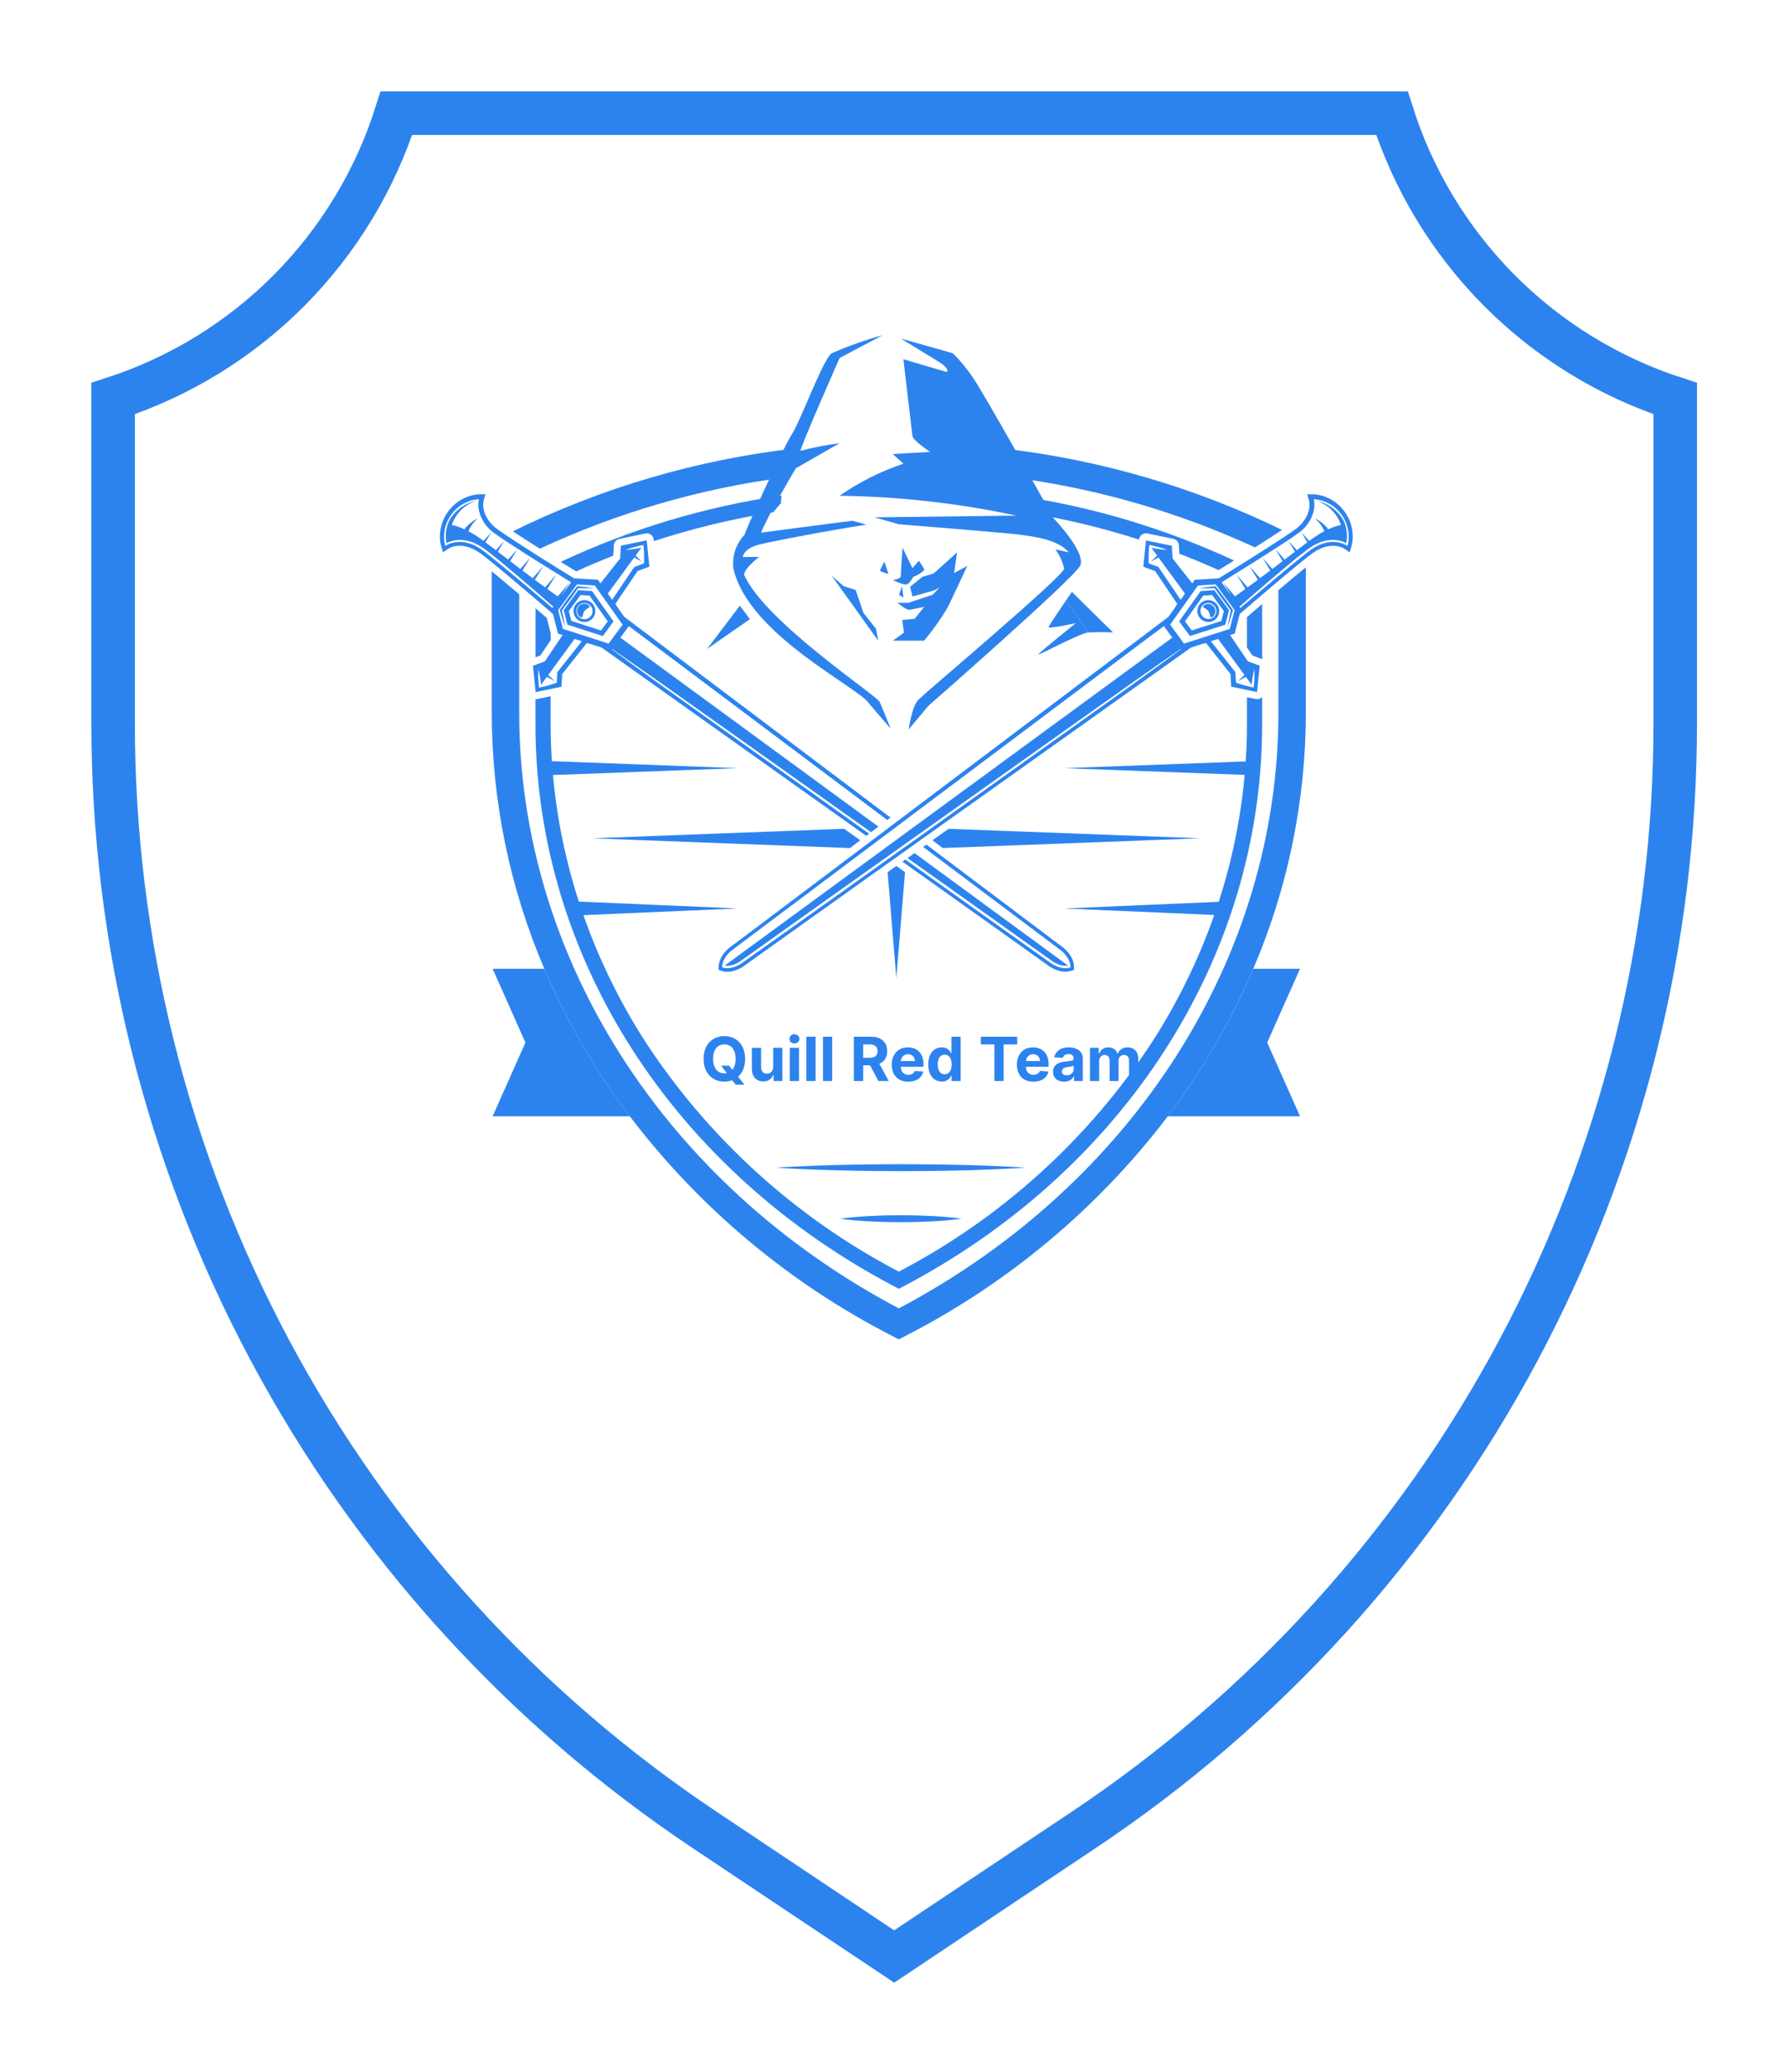 <svg width="205" height="238" viewBox="0 0 205 238" fill="none" xmlns="http://www.w3.org/2000/svg">
<g filter="url(#filter0_d_2134_38)">
<path d="M81.082 200.236C60.113 186.276 42.924 167.345 31.045 145.131C19.166 122.917 12.967 98.11 13 72.919V35.773C20.642 33.294 27.582 29.028 33.244 23.328C38.905 17.628 43.124 10.659 45.551 3H159.951C162.378 10.658 166.597 17.627 172.258 23.327C177.919 29.027 184.859 33.294 192.5 35.773V72.919C192.533 98.11 186.334 122.917 174.455 145.131C162.576 167.345 145.387 186.276 124.418 200.236L102.749 214.7L81.082 200.236Z" stroke="#2D83EE" stroke-width="5"/>
</g>
<path d="M56.609 111.265L60.376 119.733L56.609 128.202H72.371C68.421 122.977 65.123 117.289 62.551 111.265H56.609Z" fill="#2D83EE"/>
<path d="M149.384 128.202L145.617 119.733L149.384 111.265H144.015C141.444 117.289 138.146 122.977 134.195 128.202H149.384Z" fill="#2D83EE"/>
<path d="M62.033 63.019C70.917 58.879 80.382 56.121 90.1 54.843C90.337 53.686 90.728 52.567 91.263 51.514C80.02 52.815 69.084 56.03 58.926 61.02C59.703 61.535 60.746 62.205 62.033 63.019Z" fill="#2D83EE"/>
<path d="M116.465 54.843C126.064 56.106 135.417 58.812 144.208 62.868C145.525 62.035 146.564 61.368 147.317 60.86C137.248 55.961 126.424 52.802 115.301 51.515C115.836 52.568 116.227 53.687 116.465 54.843Z" fill="#2D83EE"/>
<path d="M150.056 65.158C149.264 65.797 148.204 66.679 146.899 67.783V81.905C146.899 109.905 130.209 136.027 103.282 150.264C76.356 136.026 59.665 109.905 59.665 81.905V68.261C58.401 67.188 57.344 66.303 56.508 65.618V81.905C56.524 91.999 58.579 101.986 62.551 111.265C65.123 117.29 68.42 122.977 72.371 128.202C80.416 138.771 90.732 147.399 102.558 153.447L103.283 153.822L104.008 153.447C115.833 147.398 126.149 138.771 134.194 128.202C138.144 122.977 141.442 117.29 144.014 111.265C147.986 101.986 150.041 91.999 150.057 81.905L150.056 65.158Z" fill="#2D83EE"/>
<path d="M143.289 74.349L143.919 75.282L144.627 75.548L145.033 75.7V69.371C144.482 69.842 143.9 70.342 143.289 70.871V74.349Z" fill="#2D83EE"/>
<path d="M116.831 57.783C117.205 58.2 117.501 58.556 117.718 58.827C122.18 59.541 126.582 60.592 130.886 61.968C130.907 61.771 131.001 61.588 131.148 61.455C131.296 61.322 131.487 61.248 131.686 61.247C131.742 61.247 131.798 61.253 131.853 61.265L132.477 61.396L134.397 61.796L134.827 61.887C135.002 61.924 135.159 62.017 135.276 62.153C135.392 62.289 135.46 62.46 135.469 62.638L135.492 63.077L135.519 63.597C137.041 64.181 138.544 64.807 140.028 65.474C140.652 65.088 141.245 64.722 141.806 64.374C133.865 60.684 125.43 58.168 116.766 56.906C116.798 57.208 116.817 57.501 116.831 57.783Z" fill="#2D83EE"/>
<path d="M66.202 65.62H66.217C67.617 64.983 69.035 64.383 70.471 63.82L70.51 63.083L70.533 62.644C70.542 62.466 70.61 62.295 70.726 62.159C70.842 62.024 71 61.93 71.175 61.893L71.606 61.802L73.526 61.402L74.15 61.271C74.204 61.259 74.26 61.253 74.317 61.253C74.517 61.253 74.711 61.328 74.86 61.463C75.009 61.598 75.103 61.783 75.123 61.983L75.139 62.144C79.617 60.682 84.203 59.575 88.855 58.833C89.072 58.561 89.368 58.205 89.741 57.789C89.753 57.508 89.772 57.213 89.799 56.911C81.015 58.188 72.468 60.755 64.434 64.528C64.994 64.871 65.582 65.236 66.202 65.62Z" fill="#2D83EE"/>
<path d="M62.083 75.289L63.283 73.52V72.739L63.247 72.601L62.828 70.964L61.539 69.857V75.489L62.083 75.289Z" fill="#2D83EE"/>
<path d="M103.284 148.014C129.118 134.65 145.032 109.952 145.032 83.224V80.052C145.002 80.086 144.968 80.116 144.932 80.144C144.793 80.246 144.626 80.301 144.453 80.301C144.397 80.301 144.341 80.295 144.286 80.283L143.662 80.152L143.29 80.074V83.224C143.29 84.635 143.236 86.042 143.145 87.446L122.281 88.222L143.023 88.993C142.58 93.949 141.58 98.839 140.041 103.571L122.281 104.338L139.531 105.083C137.729 110.213 135.33 115.114 132.382 119.683C125.09 130.808 115.073 139.883 103.282 146.042C91.492 139.883 81.474 130.809 74.182 119.683C71.239 115.119 68.841 110.225 67.04 105.102L84.808 104.335L66.515 103.545C64.983 98.826 63.986 93.951 63.542 89.01L84.808 88.219L63.418 87.419C63.327 86.019 63.274 84.619 63.274 83.219V79.96L62.337 80.16L61.713 80.291C61.658 80.303 61.602 80.309 61.546 80.309H61.531V83.234C61.535 109.952 77.449 134.65 103.284 148.014Z" fill="#2D83EE"/>
<path d="M97.674 97.398L98.853 96.505L96.997 95.184L68.035 96.277L97.674 97.398Z" fill="#2D83EE"/>
<path d="M109.004 95.187L107.145 96.504L108.327 97.394L137.955 96.276L109.004 95.187Z" fill="#2D83EE"/>
<path d="M103.996 100.165L102.996 99.456L101.996 100.17L102.996 112.325L103.996 100.165Z" fill="#2D83EE"/>
<path d="M55.028 56.773C54.949 56.775 54.87 56.781 54.791 56.791C54.7 56.801 54.591 56.818 54.455 56.844C54.319 56.87 54.174 56.906 54.012 56.955C53.931 56.98 53.846 57.007 53.759 57.039C52.853 57.367 52.066 57.959 51.501 58.739C50.872 59.587 50.54 60.618 50.555 61.673C50.555 62.019 50.6 62.362 50.688 62.696L50.91 63.43L51.544 62.999L51.571 62.982L51.588 62.973L51.638 62.946L51.672 62.929L51.74 62.897L51.79 62.876L51.875 62.843L51.941 62.82L52.041 62.788L52.121 62.766C52.159 62.756 52.2 62.748 52.242 62.739L52.333 62.721C52.378 62.713 52.426 62.707 52.475 62.701L52.575 62.69C52.629 62.69 52.688 62.684 52.746 62.683C52.779 62.683 52.81 62.683 52.846 62.683C52.882 62.683 52.906 62.683 52.936 62.683C52.992 62.683 53.049 62.683 53.108 62.693L53.217 62.706C53.274 62.713 53.332 62.721 53.391 62.732C53.431 62.739 53.471 62.748 53.512 62.757C53.571 62.77 53.631 62.784 53.692 62.801C53.735 62.812 53.779 62.825 53.822 62.839C53.885 62.858 53.949 62.881 54.013 62.904L54.148 62.956C54.216 62.984 54.285 63.016 54.355 63.049C54.4 63.07 54.444 63.09 54.49 63.113C54.567 63.153 54.647 63.198 54.727 63.245C54.767 63.268 54.806 63.289 54.847 63.314C54.968 63.388 55.091 63.47 55.217 63.563C55.482 63.757 55.833 64.03 56.249 64.363C56.527 64.585 56.833 64.835 57.162 65.105C58.149 65.916 59.337 66.917 60.551 67.95C61.361 68.639 62.182 69.342 62.964 70.013L63.541 70.513L64.023 72.397L64.116 72.76L64.473 72.875L64.648 72.931L62.606 75.954L61.656 76.311L61.245 76.466L61.289 76.904L61.483 78.856L61.546 79.491L62.17 79.36L63.13 79.16L64.09 78.96L64.521 78.869L64.544 78.43L64.598 77.417L67.429 73.845C67.489 73.877 67.551 73.901 67.616 73.918C67.682 73.936 67.749 73.947 67.816 73.95L69.137 74.375L74.727 78.351L78.053 80.717L78.959 81.362L85.941 86.328L88.089 87.851L98.039 94.929L99.539 95.996L99.872 95.745L95.805 92.845L82.454 83.325L75.783 78.559C73.948 77.245 72.122 75.916 70.305 74.574L70.331 74.538C72.193 75.816 74.047 77.106 75.892 78.407L82.58 83.145L95.951 92.636L100.091 95.574L100.938 94.936L71.289 73.231L72.089 72.145L72.258 71.915L75.189 74.123L72.259 71.906V71.901L97.334 90.71L101.953 94.176L102.327 93.894C95.1 88.45 87.21 82.506 81.133 77.926L79.815 76.933L71.724 70.833L70.924 69.702C70.911 69.67 70.893 69.642 70.878 69.611C70.835 69.52 70.777 69.437 70.706 69.365L73.256 65.591L73.73 65.412L74.205 65.234L74.617 65.079L74.573 64.641L74.379 62.689L74.321 62.112L74.315 62.055L73.691 62.186L71.771 62.586L71.341 62.677L71.318 63.116L71.265 64.129L70.001 65.729L69.001 66.993L68.957 66.931L68.889 66.845L68.701 66.58L68.538 66.57L68.376 66.56L66.335 66.437L65.987 66.416H65.966L65.96 66.424C65.334 66.038 64.684 65.635 64.031 65.224C63.378 64.813 62.722 64.407 62.086 64.007L61.458 63.607C59.597 62.43 57.982 61.383 57.219 60.824C56.589 60.393 56.087 59.799 55.766 59.106C55.728 59.017 55.695 58.93 55.666 58.846C55.615 58.692 55.578 58.533 55.553 58.372C55.525 58.189 55.516 58.003 55.526 57.817C55.532 57.704 55.548 57.592 55.575 57.482L55.775 56.758L55.028 56.773ZM71.889 63.153C72.198 63.034 72.511 62.934 72.827 62.847C72.985 62.805 73.144 62.764 73.303 62.726C73.462 62.688 73.622 62.652 73.781 62.617L73.929 62.585L73.943 62.736C74.014 63.389 74.035 64.046 74.003 64.702L72.882 65.123L70.34 68.885L69.84 68.175L72.878 64.025L73.773 64.512L73.039 63.806L73.696 62.906C73.101 63.034 72.497 63.117 71.889 63.153ZM70.74 72.83L69.94 73.918L64.689 72.229L64.137 70.074L65.129 68.719L66.302 67.119L68.343 67.242L71.543 71.742L70.74 72.83ZM64.04 77.201L63.978 78.401C63.362 78.629 62.73 78.809 62.086 78.938L61.937 78.97L61.923 78.819C61.852 78.166 61.832 77.509 61.863 76.853C61.977 77.295 62.063 77.743 62.12 78.195C62.14 78.345 62.158 78.495 62.175 78.645L62.84 77.737L63.734 78.224L63 77.518L66.03 73.38L66.859 73.647L64.04 77.201ZM65.63 66.883L64.579 68.319L64.5 68.427L65.43 66.927L64.084 68.498C63.679 68.211 63.283 67.927 62.896 67.645L63.93 65.967L62.643 67.461C62.239 67.167 61.845 66.877 61.462 66.592L62.431 65.007L61.214 66.407C60.809 66.105 60.416 65.81 60.037 65.522L60.931 64.046L59.797 65.346L59.197 64.888L58.621 64.447L59.433 63.09L58.389 64.268L57.205 63.361L57.933 62.129L56.982 63.191L56.358 62.715C56.158 62.565 55.967 62.421 55.785 62.285L56.433 61.169L55.566 62.122L55.416 62.012C54.913 61.64 54.383 61.305 53.829 61.012C53.872 60.912 53.918 60.807 53.972 60.705C54.055 60.544 54.151 60.389 54.259 60.242C54.308 60.173 54.361 60.106 54.416 60.042C54.464 59.982 54.515 59.926 54.57 59.872C54.649 59.788 54.734 59.709 54.824 59.636L54.9 59.572L54.926 59.55L54.806 59.606C54.697 59.654 54.592 59.71 54.491 59.772C54.422 59.811 54.355 59.854 54.291 59.901C54.216 59.951 54.144 60.005 54.074 60.062C53.919 60.186 53.775 60.321 53.641 60.467C53.541 60.567 53.458 60.678 53.375 60.787C53.225 60.718 53.083 60.658 52.947 60.605C52.709 60.511 52.465 60.43 52.217 60.364C52.11 60.335 52.01 60.313 51.917 60.294C51.966 60.148 52.023 60.005 52.087 59.865C52.162 59.696 52.249 59.533 52.348 59.376C52.398 59.298 52.443 59.215 52.498 59.14L52.669 58.921C52.723 58.847 52.782 58.777 52.847 58.712C52.911 58.647 52.976 58.585 53.037 58.521C53.096 58.457 53.161 58.398 53.231 58.346C53.299 58.294 53.367 58.246 53.431 58.192C53.552 58.095 53.681 58.01 53.817 57.936C53.927 57.865 54.042 57.801 54.16 57.744L54.44 57.623L54.685 57.516L54.429 57.592L54.293 57.633L54.133 57.681C54.007 57.724 53.883 57.775 53.762 57.833C53.614 57.892 53.471 57.963 53.336 58.047C53.179 58.133 53.029 58.231 52.886 58.34C52.73 58.454 52.583 58.579 52.445 58.715L52.234 58.928C52.165 59.001 52.107 59.083 52.042 59.162C51.915 59.321 51.799 59.488 51.695 59.662C51.669 59.702 51.649 59.744 51.625 59.785C51.601 59.826 51.588 59.859 51.573 59.897C51.512 60.033 51.458 60.173 51.413 60.315C51.368 60.458 51.331 60.602 51.302 60.748C51.273 60.894 51.251 61.041 51.236 61.189C51.225 61.337 51.217 61.489 51.219 61.635C51.222 61.784 51.232 61.932 51.249 62.079C51.263 62.179 51.281 62.279 51.303 62.379C51.477 62.286 51.659 62.21 51.848 62.153C52.035 62.097 52.227 62.057 52.42 62.032C52.857 61.98 53.3 62.006 53.728 62.109C54.154 62.208 54.563 62.367 54.944 62.58C55.321 62.791 55.68 63.032 56.018 63.301C57.371 64.345 58.659 65.445 59.959 66.545L61.897 68.206L63.578 69.68L63.478 69.822L59.804 66.732L57.842 65.102C57.184 64.564 56.528 64.024 55.861 63.502C55.691 63.371 55.524 63.244 55.353 63.124C55.184 63.004 55.007 62.894 54.824 62.795C54.464 62.59 54.077 62.436 53.673 62.34C53.273 62.24 52.858 62.212 52.448 62.258C52.347 62.27 52.247 62.287 52.148 62.308C51.849 62.367 51.56 62.474 51.294 62.624L51.165 62.699L51.13 62.566C51.109 62.486 51.093 62.408 51.08 62.331C51.067 62.254 51.057 62.177 51.048 62.098C51.034 61.943 51.025 61.787 51.026 61.632C51.027 61.477 51.038 61.321 51.054 61.166C51.072 61.012 51.098 60.859 51.132 60.707C51.166 60.556 51.207 60.406 51.257 60.259C51.307 60.112 51.366 59.968 51.432 59.828C51.462 59.757 51.495 59.687 51.532 59.619C51.569 59.551 51.609 59.483 51.647 59.419C51.685 59.355 51.728 59.288 51.771 59.226C51.814 59.164 51.859 59.102 51.902 59.035C52.002 58.917 52.095 58.793 52.202 58.682L52.364 58.517C52.419 58.463 52.475 58.41 52.535 58.362C52.65 58.261 52.772 58.166 52.898 58.078C53.024 57.991 53.155 57.91 53.29 57.836C53.425 57.763 53.563 57.696 53.704 57.636C53.846 57.58 53.99 57.527 54.137 57.484C54.332 57.43 54.531 57.391 54.731 57.367C54.831 57.352 54.903 57.345 54.956 57.34C55.009 57.335 55.038 57.34 55.038 57.34C54.959 57.674 54.942 58.019 54.988 58.358C54.998 58.446 55.012 58.537 55.031 58.632C55.287 59.724 55.953 60.676 56.891 61.291C57.233 61.541 57.741 61.891 58.363 62.297C60.228 63.523 63.119 65.33 65.629 66.882L65.63 66.883Z" fill="#2D83EE"/>
<path d="M122.727 110.895L105.083 97.976L104.277 98.549L109.324 102.131L116.003 106.886L119.341 109.265C119.897 109.659 120.454 110.065 121.01 110.448C121.283 110.628 121.583 110.763 121.899 110.848C122.169 110.921 122.451 110.937 122.727 110.895Z" fill="#2D83EE"/>
<path d="M123.418 111.014C123.418 111.006 123.418 110.993 123.418 110.978C123.404 110.706 123.342 110.44 123.233 110.191C123.21 110.137 123.185 110.08 123.156 110.023C123.094 109.897 123.023 109.776 122.945 109.661C122.903 109.599 122.857 109.536 122.806 109.471C122.571 109.174 122.296 108.912 121.988 108.691C121.553 108.372 114.86 103.334 106.451 96.999L106.075 97.267L110.461 100.558L117.024 105.482L120.306 107.944C120.854 108.358 121.397 108.756 121.95 109.183C122.228 109.407 122.467 109.675 122.658 109.976C122.806 110.205 122.914 110.458 122.975 110.724C122.995 110.817 123.007 110.912 123.012 111.008L123.017 111.108L122.917 111.134C122.558 111.219 122.183 111.211 121.827 111.111C121.481 111.02 121.151 110.873 120.852 110.676C120.284 110.284 119.735 109.886 119.176 109.491L115.834 107.117L109.152 102.366L104.036 98.718L103.699 98.959L108.463 102.35L111.204 104.301L113.682 106.065L116.489 108.065C118.773 109.692 120.21 110.717 120.402 110.857C120.502 110.929 120.595 110.992 120.688 111.051L120.78 111.105C120.842 111.142 120.904 111.178 120.965 111.205L121.065 111.257C121.121 111.284 121.176 111.31 121.231 111.333L121.331 111.374C121.386 111.396 121.439 111.415 121.493 111.433L121.58 111.462C121.64 111.48 121.697 111.496 121.755 111.51L121.813 111.525C121.888 111.542 121.96 111.555 122.03 111.566L122.081 111.572C122.133 111.579 122.181 111.585 122.231 111.589H122.3C122.339 111.589 122.378 111.589 122.415 111.589H122.47C122.542 111.589 122.609 111.589 122.67 111.58H122.687C122.744 111.574 122.794 111.567 122.838 111.559H122.864C122.908 111.55 122.944 111.542 122.973 111.535L122.993 111.53L123.047 111.515L123.338 111.415L123.411 111.39L123.418 111.014Z" fill="#2D83EE"/>
<path d="M69.269 73.047L69.885 72.205L70.501 71.363L68.028 67.88L66.449 67.785L65.541 69.024L64.773 70.072L65.2 71.74L69.269 73.047ZM69.448 71.885L69.062 72.411L65.651 71.316L65.362 70.186L65.978 69.344L66.711 68.344L67.736 68.405L69.836 71.358L69.448 71.885Z" fill="#2D83EE"/>
<path d="M67.9 69.168C67.7 69.022 67.46 68.938 67.212 68.927C66.964 68.916 66.718 68.98 66.506 69.109C66.293 69.238 66.124 69.427 66.019 69.652C65.915 69.877 65.879 70.129 65.917 70.374C65.955 70.62 66.065 70.848 66.233 71.031C66.401 71.214 66.62 71.343 66.861 71.402C67.103 71.461 67.356 71.447 67.589 71.362C67.823 71.276 68.025 71.124 68.172 70.923C68.368 70.654 68.45 70.319 68.399 69.99C68.348 69.66 68.169 69.365 67.9 69.168ZM66.609 70.932C66.558 70.895 66.511 70.853 66.469 70.806C66.388 70.716 66.325 70.611 66.283 70.497C66.263 70.441 66.248 70.382 66.239 70.323C66.206 70.111 66.248 69.893 66.358 69.708C66.468 69.523 66.638 69.382 66.84 69.308C67.042 69.234 67.263 69.233 67.466 69.304C67.669 69.376 67.841 69.515 67.953 69.699C68.065 69.883 68.109 70.1 68.079 70.312C68.049 70.525 67.946 70.721 67.787 70.867C67.629 71.012 67.425 71.098 67.21 71.11C66.995 71.122 66.783 71.059 66.609 70.932Z" fill="#2D83EE"/>
<path d="M67.155 70.177C67.425 69.807 68.014 69.777 67.645 69.508C67.558 69.439 67.457 69.389 67.35 69.36C67.243 69.331 67.131 69.324 67.02 69.339C66.91 69.355 66.804 69.392 66.709 69.449C66.614 69.505 66.531 69.581 66.465 69.671C66.399 69.76 66.352 69.862 66.327 69.971C66.301 70.079 66.298 70.191 66.317 70.301C66.335 70.41 66.376 70.515 66.436 70.608C66.496 70.702 66.574 70.782 66.666 70.845C67.035 71.116 66.885 70.546 67.155 70.177Z" fill="#2D83EE"/>
<path d="M64.621 71.06C64.669 71.219 64.721 71.376 64.775 71.534C64.829 71.692 64.875 71.849 64.937 72.006C64.912 71.841 64.883 71.678 64.852 71.514C64.821 71.35 64.794 71.187 64.76 71.025L64.566 70.107C64.89 69.689 65.208 69.266 65.52 68.839C65.829 68.412 66.137 67.982 66.433 67.545L67.285 67.56C67.59 67.555 67.895 67.56 68.201 67.547C67.901 67.497 67.601 67.466 67.294 67.424L66.385 67.331L66.332 67.326L66.293 67.375C65.954 67.803 65.627 68.24 65.303 68.675C64.979 69.11 64.663 69.559 64.353 70.008L64.32 70.056L64.334 70.104L64.621 71.06Z" fill="#2D83EE"/>
<path d="M150.424 57.492C150.451 57.602 150.468 57.715 150.473 57.828C150.495 58.27 150.413 58.711 150.234 59.115C149.913 59.809 149.411 60.402 148.78 60.834C148.186 61.267 147.08 61.998 145.738 62.855C144.973 63.343 144.133 63.874 143.27 64.415C142.839 64.686 142.403 64.959 141.97 65.23C141.317 65.636 140.67 66.04 140.04 66.43L140.034 66.421L139.664 66.444L137.738 66.559L137.623 66.567L137.298 66.585L137.11 66.85L137.048 66.938L137.004 66.999L136.004 65.736L134.74 64.135L134.686 63.123L134.663 62.684L134.232 62.593L132.312 62.193L131.688 62.062L131.682 62.118L131.624 62.696L131.524 63.672L131.424 64.647L131.38 65.085L131.791 65.24L132.741 65.597L135.291 69.371C135.195 69.467 135.12 69.582 135.073 69.709L134.273 70.84L114.022 86.099L113.095 86.799L104.872 92.992L103.347 94.145C97.13 98.829 91.435 103.118 87.856 105.811L87.266 106.255C85.366 107.682 84.187 108.57 84.012 108.697C83.52 109.039 83.12 109.496 82.844 110.028C82.683 110.334 82.593 110.673 82.582 111.019L82.588 111.402L82.952 111.524L83.006 111.539L83.025 111.544C83.055 111.551 83.09 111.559 83.134 111.568H83.159C83.204 111.576 83.254 111.583 83.31 111.589H83.327C83.387 111.595 83.454 111.598 83.527 111.598H83.582C83.619 111.598 83.657 111.598 83.697 111.598H83.766C83.814 111.598 83.866 111.588 83.916 111.581L83.967 111.575C84.036 111.565 84.109 111.551 84.183 111.534L84.243 111.519C84.3 111.505 84.358 111.49 84.417 111.471L84.505 111.442C84.558 111.424 84.612 111.405 84.667 111.383L84.767 111.342C84.822 111.319 84.878 111.293 84.934 111.265C84.968 111.249 85.002 111.232 85.034 111.214C85.095 111.182 85.157 111.146 85.22 111.114L85.312 111.052C85.406 110.993 85.501 110.93 85.598 110.858C85.79 110.718 87.227 109.692 89.51 108.066L92.318 106.066L94.795 104.302L97.537 102.346L103.62 98.016L105.772 96.484L107.963 94.925L117.913 87.847L120.059 86.322L127.041 81.356L127.947 80.71L131.273 78.344L136.864 74.368L138.185 73.944C138.32 73.937 138.452 73.901 138.572 73.838L141.399 77.409L141.452 78.421L141.475 78.861L141.905 78.951L143.825 79.352L144.449 79.483L144.513 78.847L144.707 76.895L144.751 76.457L144.339 76.302L143.39 75.945L142.369 74.445L141.348 72.934L141.435 72.906L141.523 72.879L141.88 72.763L141.973 72.4L142.456 70.516L143.033 70.016C143.814 69.346 144.633 68.642 145.446 67.954C146.661 66.921 147.846 65.921 148.835 65.109C149.164 64.838 149.47 64.588 149.748 64.367C150.165 64.032 150.516 63.76 150.78 63.566C150.905 63.474 151.029 63.392 151.15 63.318C151.191 63.292 151.23 63.273 151.27 63.248C151.35 63.203 151.429 63.157 151.507 63.117C151.552 63.093 151.597 63.072 151.642 63.051C151.712 63.019 151.781 62.986 151.849 62.959C151.895 62.941 151.94 62.923 151.985 62.907C152.05 62.885 152.113 62.861 152.176 62.843L152.307 62.804C152.368 62.788 152.428 62.773 152.487 62.761C152.528 62.752 152.569 62.742 152.609 62.736C152.668 62.725 152.725 62.718 152.782 62.709L152.891 62.697C152.951 62.691 153.007 62.69 153.063 62.687C153.093 62.687 153.124 62.687 153.152 62.687C153.18 62.687 153.217 62.687 153.252 62.687C153.31 62.687 153.368 62.687 153.423 62.694L153.523 62.705C153.571 62.711 153.623 62.717 153.664 62.724L153.756 62.742C153.798 62.752 153.839 62.76 153.877 62.77L153.957 62.791L154.057 62.824L154.124 62.846L154.208 62.88L154.259 62.901L154.326 62.931L154.362 62.949L154.411 62.975L154.428 62.984L154.455 63.002L155.089 63.432L155.311 62.699C155.311 62.688 155.325 62.648 155.341 62.584C155.406 62.285 155.44 61.98 155.441 61.675C155.452 60.906 155.278 60.146 154.933 59.459C154.807 59.207 154.66 58.967 154.494 58.74C154.047 58.123 153.461 57.621 152.783 57.273C152.606 57.183 152.423 57.104 152.236 57.035C152.149 57.004 152.065 56.977 151.983 56.952C151.821 56.903 151.671 56.867 151.54 56.84C151.409 56.815 151.295 56.798 151.204 56.788C151.125 56.777 151.046 56.771 150.967 56.77H150.592H150.217L150.374 57.337L150.424 57.492ZM151.866 57.486C152.013 57.529 152.156 57.586 152.299 57.638C152.44 57.697 152.579 57.764 152.713 57.837C152.848 57.911 152.979 57.992 153.105 58.08C153.232 58.167 153.353 58.262 153.468 58.364C153.585 58.464 153.696 58.571 153.801 58.684C153.908 58.794 154.001 58.919 154.101 59.036C154.201 59.154 154.277 59.285 154.356 59.42C154.394 59.489 154.434 59.556 154.472 59.62C154.509 59.688 154.542 59.758 154.572 59.83C154.639 59.97 154.697 60.114 154.747 60.261C154.796 60.408 154.838 60.557 154.872 60.709C154.906 60.86 154.932 61.013 154.951 61.167C154.966 61.322 154.978 61.477 154.978 61.633C154.979 61.789 154.972 61.945 154.956 62.099C154.94 62.257 154.913 62.414 154.875 62.568L154.84 62.7L154.711 62.626C154.536 62.525 154.35 62.444 154.156 62.386C153.96 62.327 153.759 62.284 153.556 62.26C153.146 62.213 152.731 62.241 152.331 62.342C151.928 62.438 151.54 62.591 151.18 62.797C150.816 63.004 150.469 63.24 150.143 63.505C149.476 64.025 148.821 64.567 148.162 65.105L146.2 66.734L142.526 69.825L142.426 69.683L144.108 68.209L146.046 66.547C146.696 65.999 147.346 65.448 147.997 64.9C148.648 64.353 149.312 63.818 149.99 63.3C150.328 63.031 150.687 62.79 151.064 62.58C151.253 62.472 151.451 62.379 151.654 62.301C151.858 62.224 152.067 62.159 152.28 62.108C152.708 62.005 153.151 61.979 153.588 62.032C153.688 62.044 153.781 62.06 153.877 62.081C154.166 62.14 154.445 62.241 154.705 62.38C154.726 62.281 154.745 62.181 154.758 62.081C154.776 61.933 154.786 61.785 154.788 61.636C154.788 61.489 154.783 61.337 154.771 61.191C154.757 61.042 154.735 60.895 154.705 60.749C154.676 60.603 154.639 60.459 154.594 60.316C154.549 60.174 154.496 60.035 154.435 59.898C154.42 59.861 154.401 59.824 154.382 59.786C154.363 59.749 154.338 59.703 154.312 59.663C154.209 59.489 154.093 59.322 153.965 59.163C153.9 59.086 153.842 59.004 153.773 58.929L153.562 58.717C153.495 58.644 153.423 58.577 153.346 58.517C153.27 58.456 153.194 58.4 153.121 58.34C153.051 58.281 152.976 58.228 152.897 58.182C152.82 58.136 152.742 58.094 152.671 58.047C152.603 58.002 152.531 57.962 152.456 57.928C152.384 57.894 152.312 57.864 152.245 57.834C152.125 57.775 152.001 57.724 151.874 57.681L151.714 57.633L151.578 57.593L151.47 57.559L151.323 57.516L151.387 57.544L151.568 57.621L151.847 57.742C151.966 57.799 152.08 57.863 152.191 57.934C152.327 58.008 152.456 58.094 152.576 58.191C152.715 58.29 152.846 58.4 152.968 58.52C153.029 58.584 153.095 58.645 153.158 58.711C153.223 58.775 153.283 58.845 153.336 58.919L153.507 59.139C153.563 59.214 153.607 59.297 153.657 59.374C153.756 59.531 153.843 59.694 153.918 59.864C153.982 60.004 154.039 60.147 154.088 60.292C153.996 60.312 153.896 60.334 153.788 60.362C153.68 60.392 153.567 60.425 153.445 60.462C153.168 60.554 152.896 60.661 152.63 60.783C152.547 60.672 152.458 60.566 152.364 60.464C152.296 60.389 152.225 60.316 152.152 60.248C152.079 60.181 152.005 60.117 151.931 60.059C151.862 60.001 151.79 59.947 151.715 59.898C151.651 59.85 151.585 59.807 151.515 59.769C151.414 59.706 151.309 59.651 151.201 59.602L151.112 59.56L151.08 59.547L151.107 59.569L151.182 59.633C151.215 59.658 151.254 59.693 151.297 59.733C151.34 59.773 151.388 59.818 151.436 59.87C151.491 59.924 151.543 59.98 151.59 60.041C151.646 60.104 151.699 60.171 151.748 60.24C151.856 60.387 151.952 60.542 152.035 60.703C152.089 60.803 152.135 60.904 152.178 61.011C151.625 61.303 151.094 61.638 150.591 62.011L150.441 62.12L149.574 61.167L150.222 62.283C149.858 62.555 149.458 62.857 149.022 63.19L148.071 62.127L148.799 63.359L147.615 64.266L146.571 63.087L147.383 64.444C147.007 64.731 146.614 65.031 146.205 65.344L145.071 64.043L145.965 65.519C145.586 65.807 145.193 66.102 144.788 66.404L143.571 65.004L144.54 66.59C144.157 66.874 143.764 67.163 143.359 67.459L142.071 65.965L143.106 67.642C142.719 67.923 142.323 68.207 141.917 68.496L140.571 66.924L141.501 68.424L141.422 68.317L140.37 66.88C142.881 65.329 145.77 63.52 147.639 62.291C148.261 61.882 148.769 61.535 149.111 61.285C150.049 60.671 150.715 59.719 150.971 58.627C150.99 58.526 151.004 58.441 151.015 58.352C151.062 58.013 151.045 57.668 150.965 57.334C151.068 57.338 151.17 57.349 151.272 57.365C151.473 57.39 151.671 57.43 151.866 57.486ZM144.139 76.846C144.158 77.174 144.161 77.504 144.147 77.832C144.141 77.996 144.132 78.16 144.12 78.323C144.108 78.486 144.094 78.648 144.079 78.811L144.065 78.963L143.917 78.93C143.757 78.895 143.597 78.859 143.439 78.822C142.959 78.711 142.486 78.568 142.025 78.394L141.962 77.194L139.142 73.645L139.972 73.379L143.002 77.516L142.267 78.222L143.162 77.736L143.827 78.644C143.861 78.344 143.899 78.043 143.949 77.743C143.999 77.444 144.06 77.145 144.139 76.846ZM135.261 72.829L134.461 71.74L137.661 67.24L139.702 67.118L140.875 68.718L141.867 70.073L141.312 72.23L136.055 73.918L135.261 72.829ZM131.998 64.701C131.966 64.045 131.986 63.387 132.058 62.734L132.072 62.584L132.22 62.615C132.38 62.651 132.539 62.687 132.698 62.724C133.178 62.835 133.651 62.977 134.112 63.151C133.806 63.138 133.504 63.106 133.203 63.063C132.902 63.02 132.603 62.964 132.309 62.907L132.966 63.807L132.232 64.513L133.126 64.026L136.165 68.177L135.665 68.886L133.122 65.124L131.998 64.701ZM110.198 92.846L96.847 102.366L90.165 107.117L86.823 109.491C86.263 109.886 85.714 110.284 85.146 110.676C84.847 110.873 84.518 111.02 84.171 111.111C83.816 111.211 83.44 111.219 83.081 111.134L82.981 111.108L82.987 111.008C83.003 110.728 83.079 110.456 83.208 110.208C83.249 110.128 83.293 110.049 83.34 109.973C83.532 109.671 83.771 109.404 84.049 109.18C84.325 108.966 84.599 108.76 84.872 108.556C85.145 108.352 85.418 108.148 85.692 107.941L88.974 105.479L95.538 100.555L108.665 90.707L133.739 71.898V71.903L130.809 74.121L133.743 71.909L133.912 72.139L134.712 73.228L83.275 110.896C83.552 110.937 83.834 110.92 84.104 110.847C84.42 110.762 84.719 110.627 84.992 110.447C85.548 110.063 86.105 109.658 86.661 109.264L89.999 106.885L96.678 102.13L110.049 92.638L123.421 83.145L130.111 78.406C131.955 77.103 133.809 75.813 135.672 74.537L135.698 74.573C133.88 75.912 132.054 77.24 130.22 78.558L123.549 83.323L110.198 92.846Z" fill="#2D83EE"/>
<path d="M135.5 71.363L136.116 72.205L136.732 73.047L140.8 71.741L141.227 70.073L140.459 69.025L139.551 67.786L137.972 67.881L135.5 71.363ZM138.265 68.404L139.289 68.343L140.022 69.343L140.638 70.185L140.349 71.315L136.938 72.41L136.552 71.884L136.166 71.357L138.265 68.404Z" fill="#2D83EE"/>
<path d="M137.831 70.922C137.965 71.106 138.147 71.25 138.357 71.339C138.567 71.427 138.798 71.457 139.023 71.425C139.249 71.392 139.461 71.299 139.638 71.154C139.814 71.01 139.948 70.821 140.025 70.606C140.053 70.53 140.073 70.452 140.085 70.372C140.117 70.168 140.097 69.96 140.029 69.765C139.961 69.57 139.845 69.395 139.693 69.256C139.541 69.116 139.357 69.017 139.157 68.965C138.957 68.914 138.748 68.913 138.547 68.962C138.347 69.01 138.161 69.108 138.008 69.246C137.854 69.383 137.737 69.557 137.666 69.751C137.595 69.945 137.573 70.153 137.602 70.357C137.631 70.562 137.709 70.756 137.831 70.922ZM138.294 69.43C138.443 69.322 138.62 69.259 138.804 69.252C138.987 69.244 139.169 69.291 139.326 69.386C139.484 69.482 139.609 69.622 139.686 69.789C139.764 69.955 139.79 70.141 139.762 70.323C139.735 70.503 139.655 70.671 139.533 70.806C139.491 70.853 139.444 70.895 139.393 70.932C139.194 71.065 138.951 71.116 138.715 71.074C138.479 71.032 138.268 70.901 138.126 70.708C137.985 70.515 137.923 70.274 137.954 70.037C137.985 69.799 138.106 69.582 138.293 69.432L138.294 69.43Z" fill="#2D83EE"/>
<path d="M138.848 70.177C139.118 70.546 138.968 71.117 139.338 70.847C139.383 70.813 139.425 70.776 139.463 70.734C139.597 70.582 139.67 70.386 139.669 70.183C139.668 69.98 139.593 69.784 139.457 69.633C139.321 69.483 139.135 69.386 138.934 69.364C138.732 69.341 138.529 69.393 138.363 69.51C137.989 69.779 138.578 69.808 138.848 70.177Z" fill="#2D83EE"/>
<path d="M140.7 68.675C140.375 68.236 140.049 67.799 139.709 67.375L139.671 67.326L139.618 67.331L138.708 67.424C138.408 67.465 138.102 67.497 137.801 67.547C138.107 67.56 138.412 67.555 138.717 67.56L139.57 67.545C139.87 67.982 140.17 68.411 140.483 68.839C140.796 69.267 141.114 69.689 141.437 70.107L141.243 71.025C141.208 71.187 141.182 71.352 141.15 71.514C141.118 71.676 141.09 71.841 141.065 72.006C141.122 71.85 141.176 71.692 141.227 71.534C141.278 71.376 141.334 71.219 141.382 71.06L141.669 70.107L141.683 70.059L141.65 70.011C141.339 69.562 141.022 69.117 140.7 68.675Z" fill="#2D83EE"/>
<path d="M116.605 134.182C117.388 134.14 117.835 134.104 117.835 134.104C117.835 134.104 117.388 134.068 116.605 134.026C115.822 133.984 114.705 133.918 113.362 133.874C112.019 133.83 110.454 133.774 108.777 133.751C107.938 133.741 107.071 133.717 106.191 133.717L103.521 133.703L100.851 133.717C99.97 133.717 99.104 133.741 98.265 133.751C96.588 133.78 95.022 133.823 93.68 133.874C92.338 133.925 91.22 133.991 90.437 134.025C89.654 134.059 89.207 134.103 89.207 134.103C89.207 134.103 89.654 134.139 90.437 134.181C91.22 134.223 92.337 134.287 93.68 134.332C95.023 134.377 96.588 134.427 98.265 134.455C99.104 134.465 99.971 134.488 100.851 134.489L103.521 134.503L106.191 134.489C107.072 134.489 107.938 134.465 108.777 134.455C110.454 134.427 112.02 134.384 113.362 134.332C114.704 134.28 115.823 134.216 116.605 134.182Z" fill="#2D83EE"/>
<path d="M106.082 139.613C105.673 139.603 105.25 139.579 104.821 139.579L103.521 139.565L102.221 139.579C101.792 139.579 101.369 139.603 100.96 139.613C100.142 139.642 99.379 139.684 98.724 139.736C97.415 139.836 96.543 139.965 96.543 139.965C96.543 139.965 97.416 140.099 98.724 140.194C99.379 140.246 100.142 140.289 100.96 140.317C101.369 140.327 101.792 140.35 102.221 140.351L103.521 140.365L104.821 140.351C105.25 140.351 105.673 140.327 106.082 140.317C106.9 140.289 107.663 140.246 108.318 140.194C109.627 140.094 110.499 139.964 110.499 139.964C110.499 139.964 109.626 139.829 108.318 139.734C107.663 139.685 106.9 139.642 106.082 139.613Z" fill="#2D83EE"/>
<path d="M82.864 122.385H83.779L84.239 122.977L84.691 123.504L85.544 124.572H84.539L83.953 123.852L83.652 123.424L82.864 122.385ZM85.621 121.609C85.621 122.164 85.516 122.637 85.305 123.026C85.096 123.416 84.811 123.713 84.45 123.919C84.09 124.122 83.686 124.224 83.237 124.224C82.784 124.224 82.378 124.122 82.019 123.916C81.659 123.711 81.375 123.413 81.166 123.024C80.957 122.634 80.853 122.163 80.853 121.609C80.853 121.054 80.957 120.582 81.166 120.192C81.375 119.803 81.659 119.506 82.019 119.303C82.378 119.097 82.784 118.994 83.237 118.994C83.686 118.994 84.09 119.097 84.45 119.303C84.811 119.506 85.096 119.803 85.305 120.192C85.516 120.582 85.621 121.054 85.621 121.609ZM84.529 121.609C84.529 121.25 84.476 120.946 84.368 120.7C84.262 120.453 84.112 120.265 83.918 120.138C83.724 120.01 83.497 119.946 83.237 119.946C82.977 119.946 82.75 120.01 82.556 120.138C82.362 120.265 82.211 120.453 82.103 120.7C81.997 120.946 81.944 121.25 81.944 121.609C81.944 121.969 81.997 122.272 82.103 122.519C82.211 122.766 82.362 122.953 82.556 123.081C82.75 123.209 82.977 123.272 83.237 123.272C83.497 123.272 83.724 123.209 83.918 123.081C84.112 122.953 84.262 122.766 84.368 122.519C84.476 122.272 84.529 121.969 84.529 121.609ZM88.847 122.529V120.337H89.906V124.155H88.889V123.461H88.849C88.763 123.685 88.62 123.865 88.419 124.001C88.22 124.137 87.978 124.205 87.691 124.205C87.436 124.205 87.211 124.146 87.017 124.03C86.823 123.914 86.672 123.75 86.562 123.536C86.454 123.322 86.4 123.066 86.398 122.768V120.337H87.457V122.579C87.459 122.804 87.519 122.982 87.639 123.113C87.758 123.244 87.918 123.31 88.118 123.31C88.246 123.31 88.365 123.281 88.476 123.223C88.587 123.163 88.677 123.075 88.745 122.959C88.814 122.843 88.848 122.7 88.847 122.529ZM90.753 124.155V120.337H91.812V124.155H90.753ZM91.285 119.844C91.127 119.844 90.992 119.792 90.879 119.688C90.768 119.582 90.713 119.455 90.713 119.307C90.713 119.162 90.768 119.037 90.879 118.932C90.992 118.826 91.127 118.773 91.285 118.773C91.442 118.773 91.576 118.826 91.687 118.932C91.8 119.037 91.856 119.162 91.856 119.307C91.856 119.455 91.8 119.582 91.687 119.688C91.576 119.792 91.442 119.844 91.285 119.844ZM93.719 119.064V124.155H92.66V119.064H93.719ZM95.626 119.064V124.155H94.567V119.064H95.626ZM98.114 124.155V119.064H100.123C100.507 119.064 100.835 119.133 101.107 119.27C101.381 119.406 101.589 119.599 101.731 119.849C101.875 120.098 101.947 120.39 101.947 120.727C101.947 121.065 101.875 121.356 101.729 121.599C101.583 121.841 101.372 122.027 101.095 122.156C100.82 122.285 100.487 122.35 100.096 122.35H98.751V121.485H99.921C100.127 121.485 100.298 121.457 100.434 121.401C100.569 121.344 100.671 121.26 100.737 121.147C100.805 121.034 100.839 120.894 100.839 120.727C100.839 120.558 100.805 120.415 100.737 120.299C100.671 120.183 100.569 120.095 100.431 120.036C100.295 119.975 100.124 119.944 99.916 119.944H99.191V124.155H98.114ZM100.864 121.838L102.129 124.155H100.941L99.703 121.838H100.864ZM104.367 124.229C103.974 124.229 103.636 124.15 103.353 123.991C103.071 123.83 102.854 123.603 102.701 123.31C102.549 123.015 102.473 122.666 102.473 122.263C102.473 121.87 102.549 121.526 102.701 121.229C102.854 120.932 103.068 120.701 103.345 120.535C103.623 120.37 103.95 120.287 104.324 120.287C104.576 120.287 104.811 120.327 105.028 120.409C105.247 120.488 105.437 120.608 105.6 120.769C105.764 120.93 105.891 121.132 105.983 121.376C106.074 121.618 106.119 121.901 106.119 122.226V122.517H102.895V121.86H105.122C105.122 121.708 105.089 121.573 105.023 121.455C104.957 121.338 104.865 121.246 104.747 121.179C104.631 121.111 104.496 121.077 104.342 121.077C104.181 121.077 104.039 121.115 103.914 121.189C103.792 121.262 103.696 121.361 103.626 121.485C103.556 121.608 103.521 121.744 103.519 121.895V122.519C103.519 122.708 103.554 122.871 103.623 123.009C103.695 123.146 103.795 123.252 103.924 123.327C104.054 123.402 104.207 123.439 104.384 123.439C104.502 123.439 104.61 123.422 104.707 123.389C104.805 123.356 104.889 123.306 104.958 123.24C105.028 123.174 105.081 123.093 105.117 122.996L106.097 123.061C106.047 123.296 105.945 123.502 105.791 123.678C105.639 123.852 105.441 123.987 105.199 124.085C104.959 124.181 104.682 124.229 104.367 124.229ZM108.217 124.217C107.927 124.217 107.665 124.142 107.429 123.993C107.196 123.842 107.01 123.621 106.872 123.33C106.737 123.036 106.669 122.677 106.669 122.251C106.669 121.813 106.739 121.449 106.88 121.159C107.021 120.868 107.208 120.65 107.442 120.506C107.677 120.36 107.935 120.287 108.215 120.287C108.429 120.287 108.607 120.323 108.749 120.396C108.893 120.468 109.009 120.557 109.097 120.665C109.187 120.771 109.255 120.875 109.301 120.978H109.333V119.064H110.39V124.155H109.346V123.543H109.301C109.251 123.649 109.181 123.755 109.09 123.859C109 123.962 108.883 124.047 108.739 124.115C108.597 124.183 108.423 124.217 108.217 124.217ZM108.553 123.374C108.724 123.374 108.868 123.328 108.985 123.235C109.105 123.141 109.196 123.009 109.259 122.84C109.323 122.671 109.356 122.473 109.356 122.246C109.356 122.019 109.324 121.821 109.261 121.654C109.198 121.487 109.107 121.357 108.988 121.266C108.869 121.175 108.724 121.13 108.553 121.13C108.379 121.13 108.232 121.177 108.113 121.271C107.994 121.366 107.903 121.497 107.842 121.664C107.781 121.831 107.75 122.025 107.75 122.246C107.75 122.468 107.781 122.664 107.842 122.835C107.905 123.004 107.995 123.136 108.113 123.233C108.232 123.327 108.379 123.374 108.553 123.374ZM112.707 119.951V119.064H116.888V119.951H115.329V124.155H114.265V119.951H112.707ZM118.743 124.229C118.35 124.229 118.012 124.15 117.729 123.991C117.447 123.83 117.23 123.603 117.077 123.31C116.925 123.015 116.849 122.666 116.849 122.263C116.849 121.87 116.925 121.526 117.077 121.229C117.23 120.932 117.444 120.701 117.721 120.535C117.999 120.37 118.326 120.287 118.7 120.287C118.952 120.287 119.187 120.327 119.404 120.409C119.623 120.488 119.813 120.608 119.976 120.769C120.14 120.93 120.267 121.132 120.358 121.376C120.45 121.618 120.495 121.901 120.495 122.226V122.517H117.271V121.86H119.498C119.498 121.708 119.465 121.573 119.399 121.455C119.333 121.338 119.241 121.246 119.123 121.179C119.007 121.111 118.872 121.077 118.718 121.077C118.557 121.077 118.415 121.115 118.29 121.189C118.168 121.262 118.072 121.361 118.002 121.485C117.932 121.608 117.897 121.744 117.895 121.895V122.519C117.895 122.708 117.93 122.871 117.999 123.009C118.071 123.146 118.171 123.252 118.3 123.327C118.43 123.402 118.583 123.439 118.76 123.439C118.878 123.439 118.985 123.422 119.083 123.389C119.181 123.356 119.265 123.306 119.334 123.24C119.404 123.174 119.457 123.093 119.493 122.996L120.473 123.061C120.423 123.296 120.321 123.502 120.167 123.678C120.015 123.852 119.817 123.987 119.575 124.085C119.335 124.181 119.058 124.229 118.743 124.229ZM122.275 124.227C122.031 124.227 121.814 124.185 121.624 124.1C121.433 124.014 121.282 123.887 121.171 123.72C121.062 123.551 121.007 123.34 121.007 123.088C121.007 122.876 121.046 122.698 121.124 122.554C121.202 122.41 121.308 122.294 121.442 122.206C121.577 122.118 121.729 122.052 121.9 122.007C122.072 121.962 122.253 121.931 122.442 121.913C122.664 121.889 122.843 121.868 122.979 121.848C123.114 121.826 123.213 121.795 123.274 121.754C123.336 121.712 123.366 121.651 123.366 121.57V121.555C123.366 121.397 123.317 121.275 123.217 121.189C123.119 121.103 122.98 121.06 122.8 121.06C122.609 121.06 122.457 121.102 122.345 121.187C122.232 121.27 122.157 121.374 122.121 121.5L121.142 121.42C121.191 121.188 121.289 120.988 121.435 120.819C121.581 120.648 121.769 120.517 121.999 120.426C122.231 120.333 122.5 120.287 122.805 120.287C123.017 120.287 123.22 120.312 123.414 120.361C123.609 120.411 123.782 120.488 123.933 120.593C124.086 120.697 124.206 120.831 124.294 120.995C124.381 121.158 124.425 121.352 124.425 121.58V124.155H123.421V123.625H123.391C123.33 123.745 123.248 123.85 123.145 123.941C123.042 124.03 122.919 124.101 122.775 124.152C122.631 124.202 122.464 124.227 122.275 124.227ZM122.578 123.496C122.734 123.496 122.872 123.465 122.991 123.404C123.11 123.341 123.204 123.257 123.272 123.151C123.34 123.044 123.374 122.924 123.374 122.79V122.385C123.341 122.406 123.295 122.426 123.237 122.445C123.181 122.461 123.117 122.477 123.046 122.492C122.974 122.505 122.903 122.517 122.832 122.529C122.761 122.539 122.696 122.548 122.638 122.556C122.514 122.575 122.405 122.604 122.312 122.643C122.22 122.683 122.147 122.737 122.096 122.805C122.045 122.871 122.019 122.954 122.019 123.054C122.019 123.198 122.071 123.308 122.176 123.384C122.282 123.459 122.416 123.496 122.578 123.496ZM125.247 124.155V120.337H126.256V121.01H126.301C126.38 120.787 126.513 120.61 126.699 120.481C126.884 120.352 127.106 120.287 127.365 120.287C127.627 120.287 127.849 120.352 128.033 120.483C128.217 120.613 128.34 120.788 128.401 121.01H128.441C128.519 120.792 128.66 120.617 128.864 120.486C129.069 120.353 129.312 120.287 129.592 120.287C129.948 120.287 130.237 120.4 130.46 120.627C130.683 120.853 130.795 121.173 130.795 121.587V124.155H129.739V121.796C129.739 121.584 129.682 121.425 129.57 121.318C129.457 121.212 129.316 121.159 129.147 121.159C128.955 121.159 128.805 121.221 128.697 121.343C128.589 121.464 128.536 121.624 128.536 121.823V124.155H127.509V121.773C127.509 121.586 127.455 121.437 127.347 121.326C127.241 121.215 127.101 121.159 126.927 121.159C126.81 121.159 126.703 121.189 126.609 121.249C126.516 121.307 126.442 121.389 126.388 121.495C126.333 121.599 126.306 121.722 126.306 121.863V124.155H125.247Z" fill="#2D83EE"/>
<path d="M105.585 64.405L104.848 65.243L103.709 62.898C103.709 62.898 103.509 65.88 103.509 66.182C103.509 66.484 102.609 66.618 102.609 66.618C102.609 66.618 103.782 67.218 104.184 67.118C104.586 67.018 104.921 66.18 105.022 66.218C105.459 66.055 105.859 65.804 106.195 65.481C106.258 65.309 105.585 64.405 105.585 64.405Z" fill="#2D83EE"/>
<path d="M103.648 67.322L103.816 68.629L103.316 68.329L103.648 67.322Z" fill="#2D83EE"/>
<path d="M109.644 65.812L109.979 63.433C109.979 63.433 107.399 65.779 107.298 65.846C107.197 65.913 105.991 66.246 105.991 66.246L104.584 67.385L104.852 68.507C104.852 68.507 107.097 67.887 107.281 67.82C107.465 67.753 107.968 67.485 107.968 67.485L107.147 68.316L105.187 68.96L104.402 69.228H103.143C103.143 69.228 104.115 70.099 104.55 70.028C104.985 69.957 106.196 69.693 106.196 69.693L105.106 71.066L103.678 71.201L103.878 72.651L102.602 73.58H106.192C107.152 72.43 108.024 71.21 108.801 69.928C109.069 69.492 111.113 65.047 111.146 65.008C111.179 64.969 109.644 65.812 109.644 65.812Z" fill="#2D83EE"/>
<path d="M101.616 64.5L101.102 65.55C101.417 65.706 101.746 65.833 102.085 65.93C102.085 65.863 101.616 64.5 101.616 64.5Z" fill="#2D83EE"/>
<path d="M100.653 72.189L99.223 70.402L98.329 67.766L96.944 67.319L95.559 66.113L100.92 73.585L100.653 72.189Z" fill="#2D83EE"/>
<path d="M124.088 65.013C123.288 66.526 106.664 81.081 106.664 81.081L104.416 83.775C104.979 80.266 105.64 80.361 105.944 79.997C106.278 79.597 122.279 66.112 122.279 65.306C122.107 64.505 121.764 63.752 121.272 63.097L122.815 63.433C121.474 61.892 118.66 61.623 117.315 61.422C115.97 61.221 103.308 60.215 103.308 60.215L100.495 59.415L116.778 59.215C110.101 57.788 103.3 57.025 96.473 56.937C98.734 55.37 101.204 54.129 103.812 53.251C103.812 53.251 102.706 52.244 102.605 52.178C102.504 52.112 106.877 51.911 106.877 51.911C106.877 51.911 104.918 50.57 104.851 50.101C104.784 49.632 103.812 41.256 103.812 41.256L108.804 42.73C108.804 42.73 109.204 42.394 107.933 41.59C106.685 40.803 103.689 38.99 103.564 38.913C103.736 38.96 109.276 40.519 109.474 40.586C110.328 41.419 111.092 42.34 111.752 43.334C112.892 44.875 121.067 59.551 121.067 59.551C121.067 59.551 124.892 63.5 124.088 65.013Z" fill="#2D83EE"/>
<path d="M124.086 65.013C123.443 63.418 122.33 62.056 120.894 61.108C119.841 60.523 118.718 60.071 117.553 59.763H120.57L118.792 58.524C117.986 57.55 117.332 56.46 116.852 55.291C116.313 53.728 109.632 41.712 109.308 41.497C108.984 41.282 103.73 38.98 103.566 38.908C103.738 38.955 109.278 40.514 109.476 40.581C110.331 41.414 111.094 42.335 111.754 43.329C112.894 44.87 121.069 59.546 121.069 59.546C121.069 59.546 124.89 63.5 124.086 65.013Z" fill="#2D83EE"/>
<path d="M105.521 94.059C105.509 93.988 105.491 93.917 105.469 93.848C105.478 93.92 105.495 93.991 105.521 94.059Z" fill="#2D83EE"/>
<path d="M101.09 80.625C100.79 79.888 88.09 71.564 85.552 66.113C85.252 65.479 87.227 63.968 87.227 63.968H85.35C85.35 63.968 85.417 63.03 87.159 62.561C88.901 62.092 98.887 60.282 99.559 60.282C99.031 60.099 98.495 59.942 97.951 59.813C97.8 59.813 90.882 60.72 87.451 61.172C88.236 59.172 91.451 53.782 91.451 53.782L96.477 50.9C94.964 51.098 93.464 51.389 91.987 51.771C91.987 51.302 96.477 41.116 96.477 41.116L101.414 38.502C99.414 39.048 97.458 39.742 95.561 40.579C94.578 41.249 92.054 48.219 90.982 49.894C89.91 51.569 85.688 60.818 85.554 61.421C85.066 61.933 84.699 62.547 84.478 63.219C84.258 63.891 84.191 64.604 84.281 65.305C86.001 72.952 98.847 79.016 99.886 80.825L102.364 83.711C101.825 82.36 101.238 80.988 101.09 80.625Z" fill="#2D83EE"/>
<path d="M120.491 72.01C120.402 72.278 123.616 71.564 123.616 71.564C123.616 71.564 119.508 74.869 119.329 75.137C119.15 75.405 124.065 72.725 125.048 72.637C124.186 71.427 123.394 70.128 122.448 69.025C121.679 70.161 120.549 71.835 120.491 72.01Z" fill="#2D83EE"/>
<path d="M127.904 72.636C127.904 72.636 123.436 68.258 123.168 67.973C123.168 67.973 122.858 68.424 122.449 69.024C123.392 70.124 124.183 71.424 125.049 72.636C126 72.588 126.953 72.588 127.904 72.636Z" fill="#2D83EE"/>
<path d="M85.011 69.566L81.258 74.525L86.172 71.107L85.011 69.566Z" fill="#2D83EE"/>
<defs>
<filter id="filter0_d_2134_38" x="0.5" y="0.5" width="204.5" height="237.206" filterUnits="userSpaceOnUse" color-interpolation-filters="sRGB">
<feFlood flood-opacity="0" result="BackgroundImageFix"/>
<feColorMatrix in="SourceAlpha" type="matrix" values="0 0 0 0 0 0 0 0 0 0 0 0 0 0 0 0 0 0 127 0" result="hardAlpha"/>
<feOffset dy="10"/>
<feGaussianBlur stdDeviation="5"/>
<feColorMatrix type="matrix" values="0 0 0 0 0 0 0 0 0 0 0 0 0 0 0 0 0 0 0.161 0"/>
<feBlend mode="normal" in2="BackgroundImageFix" result="effect1_dropShadow_2134_38"/>
<feBlend mode="normal" in="SourceGraphic" in2="effect1_dropShadow_2134_38" result="shape"/>
</filter>
</defs>
</svg>
